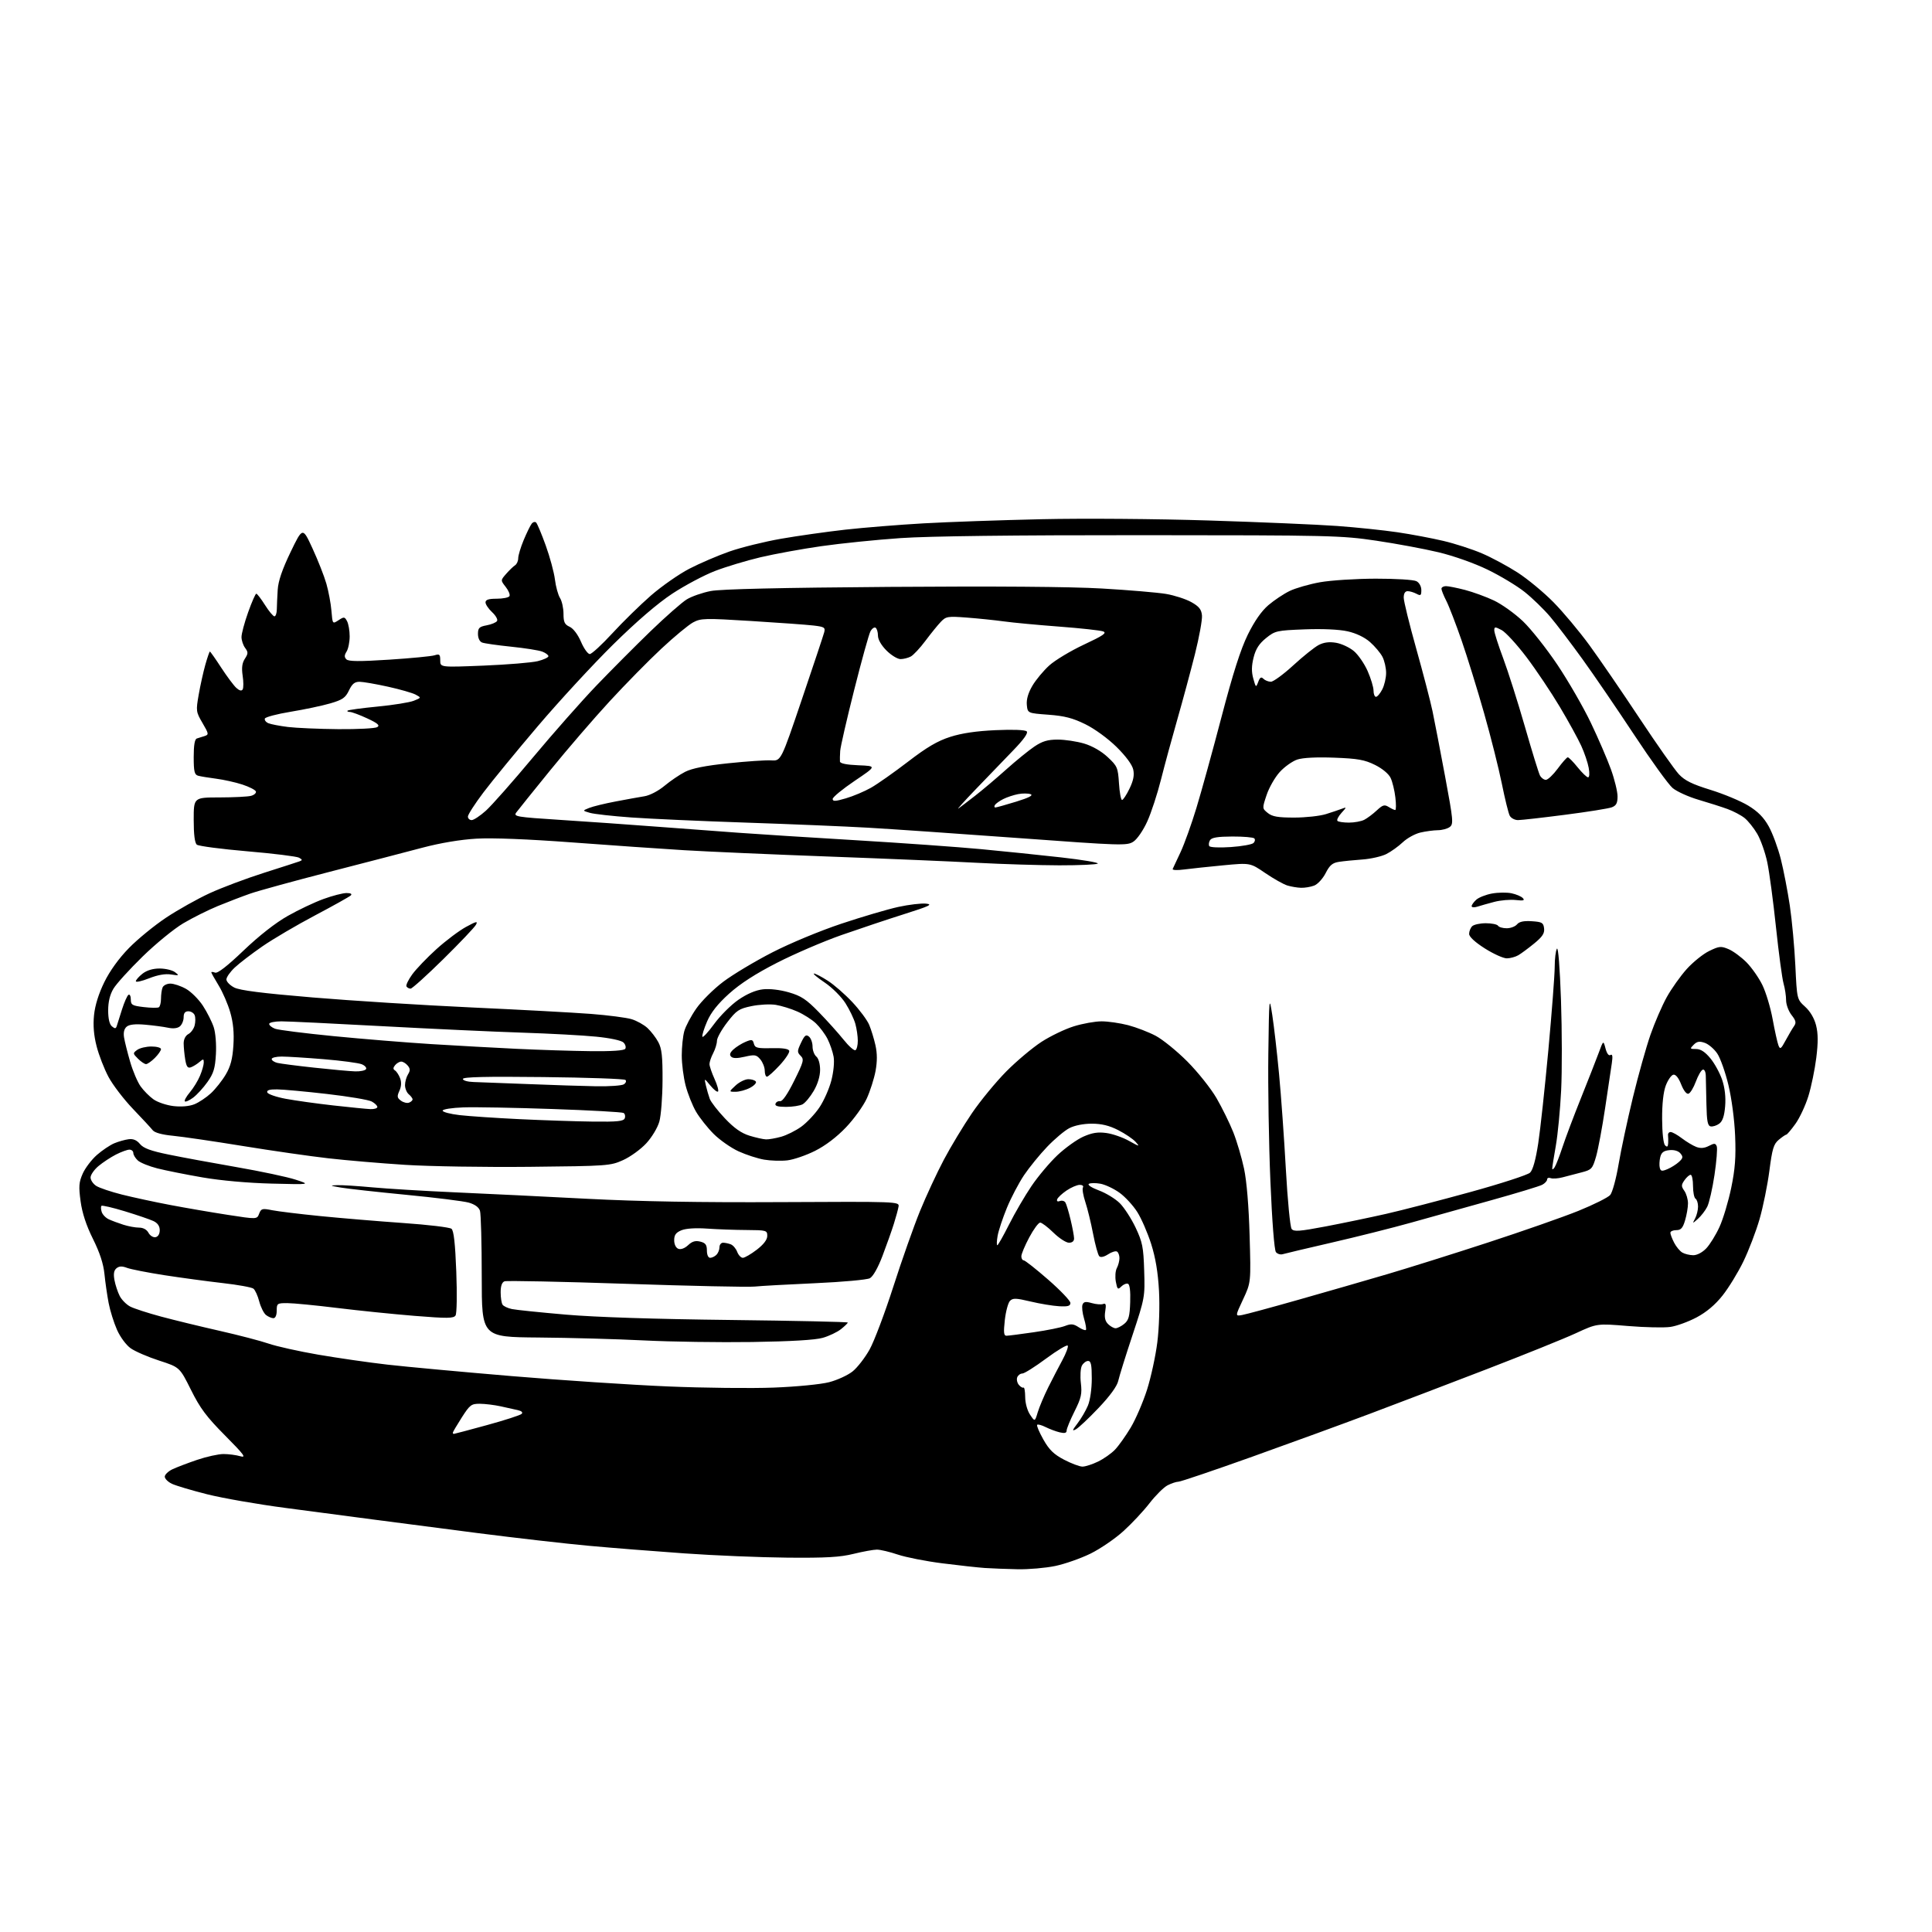 <?xml version="1.0" encoding="UTF-8" standalone="no"?>
<svg 
  version="1.1" 
  xmlns="http://www.w3.org/2000/svg" 
  xmlns:xlink="http://www.w3.org/1999/xlink" 
  xmlns:svg="http://www.w3.org/2000/svg"
  xmlns:rdf="http://www.w3.org/1999/02/22-rdf-syntax-ns#"
  xmlns:cc="http://creativecommons.org/ns#"
  xmlns:dc="http://purl.org/dc/elements/1.1/"
  viewBox="0 0 768 768"
  width="768"
  height="768"
>
<style>svg {background-color: white; }</style>"
<path stroke="none" fill="black" fill-rule="evenodd" d="M404.50,623.80C400.10,623.71 394.25,623.48 391.50,623.30C388.75,623.11 381.17,622.28 374.65,621.45C368.13,620.63 360.16,619.06 356.93,617.98C353.70,616.89 349.95,616.00 348.59,616.00C347.24,616.00 343.06,616.76 339.31,617.68C333.94,619.01 328.37,619.33 313.00,619.19C302.27,619.09 283.82,618.33 272.00,617.49C260.18,616.66 243.07,615.30 234.00,614.47C224.93,613.64 205.12,611.38 190.00,609.44C174.88,607.49 155.97,605.04 148.00,603.98C140.03,602.93 124.50,600.88 113.50,599.43C102.50,597.99 88.47,595.54 82.31,593.99C76.16,592.44 69.86,590.56 68.31,589.82C66.77,589.08 65.50,587.81 65.50,587.00C65.50,586.19 66.85,584.88 68.50,584.08C70.15,583.29 74.58,581.60 78.35,580.32C82.11,579.04 86.84,578.00 88.85,578.00C90.87,578.00 93.86,578.39 95.51,578.87C98.03,579.60 97.07,578.30 89.45,570.62C82.09,563.21 79.56,559.82 75.92,552.50C71.43,543.50 71.43,543.50 63.28,540.86C58.79,539.41 53.69,537.20 51.93,535.95C50.13,534.67 47.77,531.47 46.50,528.59C45.26,525.79 43.77,521.02 43.19,518.00C42.61,514.97 41.86,509.80 41.53,506.50C41.12,502.39 39.68,497.97 36.96,492.50C34.28,487.11 32.68,482.23 32.04,477.54C31.24,471.64 31.36,469.97 32.88,466.54C33.86,464.32 36.40,460.98 38.51,459.12C40.62,457.27 43.74,455.18 45.43,454.47C47.12,453.77 49.69,453.04 51.14,452.86C52.95,452.62 54.38,453.23 55.64,454.76C57.03,456.44 59.90,457.50 67.00,458.95C72.22,460.03 84.38,462.27 94.00,463.94C103.62,465.61 114.20,467.85 117.50,468.93C123.50,470.89 123.50,470.89 108.00,470.50C98.58,470.26 87.79,469.30 80.50,468.04C73.90,466.90 65.82,465.28 62.54,464.45C59.27,463.62 55.78,462.21 54.79,461.31C53.81,460.42 53.00,459.08 53.00,458.35C53.00,457.61 52.31,457.00 51.46,457.00C50.61,457.00 48.20,457.88 46.09,458.95C43.99,460.03 40.86,462.09 39.13,463.54C37.41,464.99 36.00,467.03 36.00,468.07C36.00,469.10 37.01,470.61 38.25,471.41C39.49,472.21 44.10,473.76 48.50,474.87C52.90,475.97 61.51,477.83 67.63,478.99C73.74,480.15 84.02,481.92 90.45,482.91C102.16,484.72 102.16,484.72 103.01,482.47C103.80,480.41 104.24,480.29 108.18,481.08C110.56,481.55 119.25,482.61 127.50,483.43C135.75,484.25 150.53,485.48 160.34,486.17C170.15,486.85 178.76,487.88 179.47,488.46C180.38,489.19 180.95,494.25 181.38,505.50C181.72,514.48 181.60,522.12 181.09,522.91C180.32,524.10 177.90,524.13 164.84,523.08C156.41,522.40 142.53,520.98 134.00,519.93C125.47,518.88 116.59,518.02 114.25,518.01C110.19,518.00 110.00,518.14 110.00,521.00C110.00,522.81 109.48,524.00 108.69,524.00C107.97,524.00 106.65,523.44 105.76,522.75C104.87,522.06 103.66,519.64 103.06,517.37C102.47,515.09 101.43,512.80 100.74,512.26C100.06,511.72 94.55,510.72 88.50,510.04C82.45,509.35 72.03,507.94 65.35,506.91C58.67,505.87 51.98,504.56 50.48,503.99C48.50,503.24 47.36,503.29 46.30,504.16C45.27,505.02 45.04,506.39 45.51,508.90C45.87,510.84 46.82,513.68 47.60,515.20C48.39,516.72 50.27,518.61 51.78,519.39C53.30,520.17 58.80,521.96 64.02,523.36C69.23,524.76 79.72,527.31 87.32,529.03C94.92,530.75 103.69,533.04 106.82,534.12C109.94,535.20 118.80,537.17 126.50,538.50C134.20,539.82 146.57,541.61 154.00,542.46C161.43,543.31 183.70,545.37 203.50,547.03C223.30,548.69 251.20,550.53 265.50,551.13C279.80,551.73 298.74,551.94 307.60,551.59C316.67,551.24 326.27,550.30 329.60,549.44C332.84,548.60 337.04,546.67 338.93,545.15C340.82,543.64 343.85,539.72 345.68,536.45C347.50,533.18 351.74,521.95 355.10,511.50C358.45,501.05 363.22,487.55 365.68,481.50C368.15,475.45 372.43,466.23 375.20,461.00C377.97,455.77 383.00,447.45 386.37,442.50C389.74,437.55 395.88,430.10 400.00,425.93C404.12,421.77 410.43,416.48 414.00,414.16C417.57,411.85 423.36,409.06 426.86,407.98C430.35,406.89 435.32,406.00 437.90,406.00C440.47,406.00 445.23,406.69 448.47,407.53C451.70,408.38 456.63,410.28 459.43,411.76C462.22,413.25 467.88,417.84 472.00,421.98C476.12,426.12 481.33,432.65 483.57,436.50C485.80,440.35 488.80,446.45 490.24,450.06C491.67,453.67 493.60,460.20 494.53,464.56C495.58,469.54 496.41,479.45 496.74,491.16C497.28,509.81 497.28,509.81 494.14,516.52C491.00,523.23 491.00,523.23 493.75,522.74C495.26,522.48 505.50,519.71 516.50,516.58C527.50,513.46 543.25,508.92 551.50,506.49C559.75,504.06 577.72,498.42 591.43,493.94C605.14,489.47 621.34,483.80 627.43,481.34C633.52,478.87 639.21,476.03 640.08,475.03C640.95,474.02 642.45,468.54 643.41,462.85C644.37,457.16 646.93,445.21 649.09,436.30C651.25,427.39 654.41,416.14 656.10,411.30C657.79,406.46 660.70,399.75 662.56,396.39C664.42,393.03 667.99,388.01 670.49,385.22C673.00,382.44 677.02,379.20 679.44,378.03C683.44,376.09 684.13,376.03 687.17,377.32C689.00,378.10 692.19,380.46 694.27,382.55C696.34,384.65 699.18,388.70 700.57,391.56C701.97,394.42 703.81,400.52 704.65,405.13C705.49,409.73 706.53,414.40 706.94,415.50C707.62,417.28 707.95,417.05 709.86,413.50C711.05,411.30 712.54,408.77 713.18,407.87C714.10,406.57 713.90,405.69 712.17,403.49C710.98,401.97 710.00,399.33 710.00,397.61C710.00,395.89 709.55,392.91 709.00,390.99C708.44,389.07 707.09,379.03 705.99,368.68C704.90,358.33 703.34,346.69 702.53,342.82C701.72,338.95 699.92,333.84 698.53,331.46C697.14,329.09 694.85,326.24 693.44,325.13C692.04,324.03 689.00,322.43 686.69,321.59C684.39,320.75 679.21,319.10 675.19,317.92C671.17,316.74 666.53,314.63 664.89,313.25C663.24,311.86 656.37,302.35 649.62,292.12C642.86,281.88 633.61,268.32 629.04,262.00C624.48,255.68 618.69,248.07 616.18,245.11C613.66,242.15 609.11,237.73 606.05,235.30C603.00,232.87 596.38,228.89 591.35,226.45C586.05,223.88 577.83,220.97 571.85,219.54C566.16,218.18 554.98,216.10 547.00,214.92C533.14,212.87 529.03,212.77 454.00,212.74C402.75,212.71 369.43,213.12 358.00,213.90C348.38,214.56 334.20,216.01 326.50,217.11C318.80,218.21 307.91,220.20 302.31,221.52C296.70,222.85 288.56,225.30 284.21,226.98C279.87,228.65 272.24,232.71 267.25,235.99C261.35,239.89 253.16,246.93 243.71,256.23C235.75,264.08 222.29,278.67 213.80,288.65C205.32,298.63 195.59,310.48 192.19,314.99C188.78,319.50 186.00,323.82 186.00,324.59C186.00,325.37 186.67,326.00 187.50,326.00C188.32,326.00 190.87,324.31 193.16,322.25C195.45,320.19 203.89,310.64 211.91,301.03C219.93,291.43 231.26,278.60 237.08,272.53C242.90,266.47 252.58,256.75 258.58,250.94C264.59,245.14 271.09,239.42 273.04,238.24C274.99,237.06 279.27,235.57 282.54,234.94C286.49,234.17 310.45,233.62 353.50,233.30C395.55,232.99 425.38,233.21 438.00,233.94C448.73,234.56 460.22,235.54 463.55,236.10C466.88,236.67 471.38,238.13 473.55,239.34C476.63,241.06 477.57,242.23 477.80,244.63C477.97,246.32 476.70,253.28 474.99,260.10C473.27,266.92 470.13,278.57 468.00,286.00C465.87,293.43 462.95,304.17 461.51,309.89C460.07,315.60 457.62,323.10 456.05,326.55C454.45,330.08 452.05,333.58 450.55,334.56C448.01,336.22 446.01,336.16 404.70,333.13C380.94,331.39 354.07,329.54 345.00,329.02C335.93,328.50 314.10,327.59 296.50,327.00C278.90,326.41 258.43,325.49 251.00,324.96C243.57,324.43 236.15,323.60 234.50,323.12C231.50,322.25 231.50,322.25 234.22,321.16C235.71,320.56 240.44,319.41 244.72,318.60C249.00,317.78 254.16,316.85 256.20,316.52C258.31,316.18 261.71,314.41 264.13,312.39C266.46,310.45 270.15,307.94 272.34,306.82C275.09,305.42 280.43,304.36 289.52,303.41C296.77,302.65 304.45,302.13 306.58,302.26C310.46,302.50 310.46,302.50 318.76,278.00C323.33,264.52 327.32,252.54 327.63,251.36C328.13,249.43 327.70,249.16 323.35,248.65C320.68,248.34 309.58,247.53 298.67,246.86C280.10,245.71 278.63,245.75 275.49,247.43C273.65,248.43 268.00,253.10 262.94,257.83C257.87,262.55 248.61,271.97 242.36,278.76C236.10,285.55 225.47,297.89 218.74,306.18C212.01,314.46 205.93,322.02 205.23,322.97C204.04,324.59 205.22,324.79 222.73,325.92C233.05,326.58 250.28,327.79 261.00,328.61C271.73,329.42 286.35,330.51 293.50,331.03C300.65,331.56 321.57,332.89 340.00,333.99C358.43,335.09 380.93,336.70 390.00,337.55C399.07,338.41 413.39,339.88 421.81,340.83C430.23,341.78 436.79,342.88 436.39,343.28C435.99,343.67 429.10,343.99 421.08,343.98C413.06,343.96 398.40,343.51 388.50,342.98C378.60,342.44 352.05,341.32 329.50,340.49C306.95,339.66 281.07,338.52 272.00,337.97C262.93,337.42 242.90,336.03 227.50,334.88C209.85,333.56 195.76,333.01 189.39,333.38C183.02,333.75 175.08,335.08 167.89,336.98C161.63,338.64 145.03,342.96 131.00,346.57C116.97,350.18 102.85,354.06 99.60,355.18C96.36,356.31 90.51,358.55 86.60,360.16C82.70,361.77 76.50,364.86 72.83,367.04C69.16,369.22 61.89,375.16 56.68,380.25C51.47,385.34 46.26,391.07 45.11,393.00C43.70,395.34 43.01,398.20 43.00,401.63C43.00,404.95 43.52,407.19 44.49,407.99C45.68,408.98 46.06,408.95 46.41,407.86C46.65,407.11 47.59,404.14 48.50,401.26C49.41,398.38 50.57,395.77 51.08,395.45C51.58,395.14 52.00,395.97 52.00,397.30C52.00,399.47 52.54,399.79 57.14,400.33C59.97,400.67 62.67,400.70 63.14,400.41C63.61,400.12 64.00,398.60 64.00,397.02C64.00,395.45 64.27,393.45 64.61,392.58C64.94,391.71 66.34,391.00 67.72,391.00C69.10,391.00 71.90,391.94 73.93,393.08C75.97,394.23 79.01,397.27 80.68,399.83C82.35,402.40 84.27,406.23 84.96,408.34C85.68,410.53 86.05,415.14 85.83,419.05C85.51,424.68 84.91,426.67 82.47,430.11C80.84,432.42 78.27,435.22 76.77,436.34C75.26,437.45 73.78,438.12 73.48,437.81C73.17,437.50 74.07,435.88 75.47,434.21C76.88,432.55 78.70,429.58 79.51,427.62C80.33,425.67 81.00,423.31 81.00,422.38C81.00,420.86 80.82,420.85 79.25,422.19C78.29,423.02 76.77,423.95 75.87,424.27C74.61,424.72 74.10,424.01 73.63,421.17C73.30,419.15 73.02,416.28 73.01,414.79C73.00,413.14 73.74,411.67 74.88,411.06C75.92,410.51 77.05,408.95 77.38,407.61C77.72,406.26 77.73,404.45 77.39,403.58C77.06,402.71 75.93,402.00 74.89,402.00C73.57,402.00 73.00,402.71 73.00,404.38C73.00,405.69 72.33,407.31 71.51,407.99C70.56,408.78 68.84,408.98 66.76,408.53C64.97,408.15 60.90,407.61 57.71,407.33C53.80,406.98 51.42,407.24 50.38,408.10C49.35,408.96 48.99,410.41 49.32,412.44C49.60,414.12 50.69,418.48 51.75,422.12C52.81,425.76 54.66,430.12 55.88,431.83C57.09,433.53 59.40,435.86 61.00,437.00C62.61,438.15 66.18,439.35 68.93,439.68C72.04,440.05 75.18,439.78 77.22,438.98C79.02,438.27 82.00,436.29 83.84,434.59C85.67,432.89 88.33,429.54 89.74,427.14C91.66,423.90 92.43,420.95 92.78,415.56C93.10,410.53 92.72,406.55 91.53,402.42C90.60,399.16 88.52,394.36 86.91,391.73C85.31,389.11 84.00,386.77 84.00,386.52C84.00,386.27 84.68,386.32 85.51,386.64C86.51,387.02 90.37,384.02 96.81,377.86C102.96,371.99 109.49,366.86 114.36,364.11C118.62,361.69 125.03,358.65 128.60,357.36C132.17,356.06 136.29,355.00 137.75,355.00C139.41,355.00 140.04,355.35 139.45,355.94C138.93,356.45 132.54,360.02 125.26,363.87C117.97,367.72 108.55,373.26 104.32,376.18C100.09,379.11 95.13,382.90 93.31,384.62C91.49,386.33 90.00,388.46 90.00,389.34C90.00,390.23 91.40,391.67 93.10,392.55C95.32,393.70 104.27,394.83 124.35,396.51C139.83,397.81 168.25,399.59 187.50,400.48C206.75,401.36 228.07,402.52 234.88,403.04C241.69,403.57 248.96,404.51 251.03,405.13C253.10,405.75 255.96,407.34 257.39,408.66C258.81,409.98 260.76,412.51 261.70,414.28C263.07,416.83 263.41,419.99 263.37,429.50C263.34,436.10 262.77,443.45 262.10,445.84C261.41,448.28 259.14,452.06 256.91,454.48C254.74,456.84 250.60,459.84 247.73,461.14C242.64,463.44 241.64,463.51 210.50,463.83C192.90,464.01 170.62,463.66 161.00,463.04C151.38,462.43 137.65,461.26 130.50,460.44C123.35,459.63 108.05,457.43 96.50,455.55C84.95,453.67 72.45,451.84 68.71,451.48C64.42,451.07 61.48,450.26 60.71,449.29C60.05,448.44 56.51,444.62 52.85,440.80C49.19,436.98 44.81,431.25 43.12,428.07C41.42,424.88 39.29,419.41 38.40,415.90C37.28,411.56 36.96,407.61 37.38,403.52C37.77,399.65 39.23,394.97 41.47,390.41C43.66,385.94 47.26,380.95 51.23,376.89C54.68,373.35 61.34,367.90 66.03,364.78C70.71,361.67 78.50,357.30 83.34,355.07C88.17,352.85 97.84,349.22 104.81,347.00C111.79,344.78 118.17,342.72 119.00,342.42C120.29,341.94 120.27,341.74 118.86,340.94C117.96,340.44 108.73,339.29 98.36,338.41C87.99,337.52 78.94,336.33 78.25,335.77C77.42,335.10 77.00,331.77 77.00,325.88C77.00,317.00 77.00,317.00 87.25,316.99C92.89,316.98 98.53,316.70 99.79,316.36C101.05,316.02 101.92,315.24 101.72,314.62C101.51,314.01 99.08,312.76 96.32,311.86C93.55,310.96 88.85,309.92 85.89,309.54C82.93,309.16 79.71,308.63 78.75,308.36C77.30,307.95 77.00,306.68 77.00,300.90C77.00,296.20 77.41,293.82 78.25,293.56C78.94,293.36 80.33,292.92 81.34,292.59C83.06,292.03 83.01,291.69 80.50,287.41C77.91,282.98 77.86,282.61 78.98,276.17C79.62,272.50 80.81,267.14 81.62,264.25C82.44,261.36 83.25,259.00 83.43,259.00C83.62,259.00 85.64,261.87 87.92,265.38C90.21,268.89 92.92,272.52 93.94,273.45C95.17,274.56 96.03,274.77 96.46,274.06C96.82,273.47 96.83,271.02 96.46,268.61C95.99,265.46 96.24,263.56 97.34,261.86C98.68,259.80 98.69,259.25 97.44,257.56C96.65,256.49 96.00,254.54 96.00,253.22C96.00,251.90 97.18,247.48 98.63,243.41C100.08,239.33 101.54,236.00 101.88,236.00C102.22,236.00 103.78,238.03 105.34,240.50C106.90,242.98 108.59,245.00 109.09,245.00C109.59,245.00 110.02,243.76 110.04,242.25C110.06,240.74 110.22,237.24 110.39,234.47C110.61,230.97 112.16,226.42 115.50,219.47C120.31,209.50 120.31,209.50 124.22,218.00C126.38,222.68 128.86,228.97 129.73,232.00C130.60,235.03 131.51,239.89 131.75,242.80C132.19,248.10 132.19,248.10 134.56,246.55C136.75,245.12 137.01,245.14 137.96,246.93C138.53,248.00 139.00,250.70 139.00,252.95C139.00,255.19 138.45,257.91 137.78,258.99C136.85,260.47 136.83,261.23 137.70,262.10C138.56,262.96 142.89,262.99 154.68,262.23C163.38,261.67 171.51,260.88 172.75,260.49C174.71,259.86 175.00,260.12 175.00,262.53C175.00,265.29 175.00,265.29 192.25,264.59C201.74,264.20 211.41,263.40 213.75,262.82C216.09,262.24 218.00,261.35 218.00,260.86C218.00,260.36 216.89,259.53 215.54,259.02C214.19,258.50 208.64,257.63 203.19,257.07C197.75,256.51 192.56,255.77 191.65,255.42C190.66,255.04 190.00,253.67 190.00,252.00C190.00,249.62 190.50,249.13 193.46,248.57C195.37,248.22 197.23,247.44 197.59,246.85C197.95,246.27 197.07,244.69 195.62,243.35C194.18,242.01 193.00,240.26 193.00,239.46C193.00,238.40 194.21,238.00 197.44,238.00C199.88,238.00 202.16,237.55 202.51,236.99C202.85,236.44 202.19,234.79 201.04,233.33C198.96,230.68 198.96,230.68 201.23,228.09C202.48,226.67 204.06,225.14 204.75,224.70C205.44,224.26 206.00,222.99 206.00,221.89C206.00,220.78 206.98,217.54 208.17,214.69C209.36,211.83 210.79,208.92 211.33,208.21C211.87,207.50 212.68,207.28 213.13,207.73C213.58,208.18 215.30,212.29 216.95,216.87C218.60,221.44 220.24,227.51 220.59,230.34C220.94,233.18 221.85,236.50 222.61,237.71C223.38,238.93 224.00,241.76 224.00,243.99C224.00,247.31 224.44,248.24 226.43,249.15C227.89,249.81 229.71,252.22 230.96,255.13C232.11,257.81 233.68,260.00 234.44,260.00C235.20,260.00 239.24,256.29 243.41,251.75C247.58,247.21 254.48,240.46 258.74,236.74C263.01,233.03 269.88,228.23 274.00,226.09C278.12,223.95 285.32,220.86 290.00,219.22C294.68,217.59 303.90,215.31 310.50,214.16C317.10,213.01 328.57,211.39 336.00,210.55C343.43,209.72 357.43,208.59 367.13,208.04C376.82,207.49 397.97,206.75 414.13,206.39C430.78,206.02 459.52,206.24 480.50,206.90C500.85,207.54 523.80,208.52 531.50,209.08C539.20,209.64 550.00,210.77 555.50,211.58C561.00,212.39 569.22,213.94 573.77,215.02C578.33,216.09 585.20,218.31 589.04,219.95C592.89,221.59 599.29,225.03 603.27,227.59C607.25,230.16 613.66,235.46 617.52,239.38C621.38,243.30 627.83,251.00 631.84,256.50C635.85,262.00 644.80,275.05 651.72,285.50C658.65,295.95 665.69,305.97 667.38,307.78C669.73,310.29 672.65,311.73 679.97,313.99C685.21,315.61 691.93,318.41 694.91,320.22C698.80,322.58 701.09,324.90 703.10,328.50C704.63,331.25 706.79,337.10 707.90,341.50C709.01,345.90 710.62,354.23 711.48,360.00C712.34,365.77 713.33,376.52 713.68,383.87C714.32,397.24 714.32,397.24 717.56,400.19C719.60,402.04 721.21,404.79 721.92,407.60C722.74,410.84 722.76,414.41 722.00,420.51C721.42,425.15 720.01,432.00 718.86,435.73C717.71,439.45 715.39,444.41 713.71,446.75C712.03,449.09 710.40,451.01 710.08,451.03C709.76,451.05 708.42,451.97 707.10,453.07C705.05,454.77 704.49,456.62 703.36,465.38C702.62,471.05 700.87,479.70 699.46,484.60C698.05,489.49 695.14,497.10 693.00,501.50C690.86,505.90 687.13,511.99 684.71,515.02C681.80,518.69 678.34,521.60 674.41,523.69C671.16,525.41 666.48,527.12 664.00,527.47C661.52,527.83 653.95,527.67 647.17,527.11C634.83,526.09 634.83,526.09 626.36,530.01C621.70,532.16 605.65,538.63 590.70,544.39C575.74,550.15 554.95,558.08 544.50,562.01C534.05,565.94 513.01,573.62 497.74,579.08C482.48,584.53 469.29,589.00 468.44,589.00C467.60,589.00 465.65,589.65 464.12,590.44C462.59,591.23 459.38,594.42 456.98,597.52C454.58,600.63 449.90,605.64 446.57,608.65C443.24,611.67 437.36,615.68 433.51,617.58C429.65,619.47 423.35,621.69 419.50,622.50C415.65,623.30 408.90,623.89 404.50,623.80zM430.30,583.00C431.44,583.00 434.23,582.10 436.49,581.00C438.76,579.90 441.80,577.77 443.24,576.25C444.69,574.74 447.48,570.80 449.46,567.51C451.44,564.21 454.35,557.46 455.94,552.51C457.52,547.55 459.37,539.05 460.05,533.60C460.77,527.86 461.05,519.25 460.72,513.10C460.32,505.83 459.35,499.99 457.61,494.50C456.21,490.10 453.73,484.38 452.08,481.79C450.44,479.20 447.28,475.76 445.05,474.15C442.83,472.54 439.42,470.93 437.49,470.56C435.55,470.20 433.46,470.22 432.84,470.60C432.20,471.00 433.93,472.13 436.84,473.22C439.67,474.27 443.41,476.56 445.16,478.31C446.90,480.06 449.72,484.41 451.42,487.99C454.14,493.75 454.54,495.72 454.83,505.10C455.16,515.53 455.09,515.94 450.20,530.70C447.46,538.94 444.90,547.16 444.51,548.95C444.05,551.03 441.23,554.91 436.71,559.67C432.81,563.78 428.75,567.60 427.68,568.17C426.09,569.02 426.21,568.59 428.34,565.80C429.77,563.93 431.63,560.74 432.47,558.73C433.35,556.62 434.00,552.08 434.00,548.03C434.00,542.52 433.68,541.00 432.54,541.00C431.73,541.00 430.62,541.84 430.07,542.87C429.52,543.90 429.33,547.01 429.66,549.78C430.17,554.10 429.82,555.68 427.13,561.06C425.41,564.50 424.00,567.93 424.00,568.68C424.00,569.65 423.22,569.85 421.25,569.38C419.74,569.02 417.22,568.07 415.66,567.29C414.09,566.50 412.58,566.09 412.29,566.38C411.99,566.67 413.10,569.29 414.74,572.21C417.07,576.33 418.89,578.11 422.98,580.25C425.87,581.76 429.16,583.00 430.30,583.00zM180.40,570.00C180.62,570.00 186.56,568.42 193.61,566.49C200.66,564.56 206.84,562.56 207.36,562.04C207.93,561.47 207.38,560.90 205.89,560.56C204.58,560.26 201.47,559.57 199.00,559.03C196.53,558.49 192.83,558.04 190.78,558.02C187.35,558.00 186.78,558.44 183.53,563.52C181.59,566.56 180.00,569.26 180.00,569.52C180.00,569.78 180.18,570.00 180.40,570.00zM412.53,561.35C413.18,559.23 415.05,554.80 416.69,551.50C418.34,548.20 420.88,543.31 422.33,540.63C423.78,537.95 424.73,535.38 424.45,534.91C424.16,534.45 420.30,536.75 415.87,540.03C411.45,543.31 407.18,546.00 406.38,546.00C405.59,546.00 404.68,546.68 404.36,547.51C404.04,548.34 404.33,549.69 405.00,550.50C405.68,551.31 406.51,551.80 406.86,551.58C407.21,551.37 407.51,553.06 407.53,555.35C407.54,557.73 408.36,560.72 409.46,562.35C411.37,565.21 411.37,565.21 412.53,561.35zM299.00,533.47C286.07,533.66 266.73,533.38 256.00,532.84C245.28,532.30 226.38,531.78 214.00,531.68C191.50,531.50 191.50,531.50 191.50,507.50C191.50,494.30 191.18,482.51 190.80,481.31C190.34,479.89 188.77,478.75 186.30,478.05C184.21,477.47 173.05,476.07 161.50,474.96C149.95,473.84 138.25,472.55 135.50,472.08C131.15,471.34 130.95,471.22 134.00,471.12C135.93,471.05 142.22,471.45 148.00,471.99C153.78,472.53 168.62,473.43 181.00,473.98C193.38,474.52 217.00,475.68 233.50,476.54C254.12,477.61 278.19,478.03 310.50,477.86C356.55,477.62 357.49,477.65 357.20,479.56C357.03,480.63 356.19,483.75 355.32,486.50C354.46,489.25 352.42,494.99 350.80,499.25C349.01,503.97 347.04,507.44 345.78,508.12C344.65,508.72 334.89,509.61 324.11,510.09C313.32,510.57 302.48,511.17 300.00,511.43C297.52,511.69 274.48,511.20 248.80,510.33C223.11,509.46 201.40,509.02 200.55,509.34C199.52,509.74 199.01,511.22 199.02,513.72C199.02,515.80 199.36,518.01 199.77,518.62C200.17,519.24 201.85,520.03 203.50,520.37C205.15,520.72 214.82,521.71 225.00,522.59C236.75,523.60 260.56,524.37 290.25,524.71C315.96,525.01 337.00,525.47 337.00,525.73C337.00,526.00 335.79,527.18 334.30,528.36C332.82,529.54 329.56,531.09 327.05,531.81C324.08,532.66 314.36,533.24 299.00,533.47zM400.12,530.98C400.88,530.97 405.77,530.34 411.00,529.58C416.23,528.83 421.80,527.70 423.38,527.08C425.72,526.16 426.74,526.25 428.72,527.55C430.07,528.44 431.39,528.94 431.66,528.68C431.92,528.41 431.60,526.38 430.93,524.17C430.27,521.96 429.99,519.47 430.31,518.63C430.77,517.44 431.57,517.30 434.00,518.00C435.72,518.49 437.74,518.65 438.51,518.36C439.59,517.94 439.78,518.58 439.35,521.24C438.96,523.66 439.28,525.14 440.47,526.33C441.39,527.25 442.74,528.00 443.46,528.00C444.19,528.00 445.74,527.21 446.91,526.25C448.66,524.81 449.09,523.27 449.27,517.61C449.42,513.18 449.09,510.57 448.37,510.31C447.74,510.09 446.55,510.59 445.72,511.42C444.37,512.77 444.14,512.56 443.56,509.48C443.21,507.58 443.38,505.15 443.96,504.08C444.53,503.01 445.00,501.23 445.00,500.12C445.00,499.02 444.56,497.85 444.03,497.52C443.49,497.19 441.90,497.68 440.48,498.61C438.90,499.64 437.54,499.94 436.98,499.38C436.47,498.87 435.37,494.87 434.53,490.50C433.69,486.12 432.30,480.41 431.43,477.79C430.56,475.18 430.14,472.58 430.49,472.02C430.83,471.46 430.26,471.00 429.21,471.00C428.16,471.00 425.80,472.01 423.97,473.25C422.15,474.49 420.47,476.06 420.24,476.75C419.99,477.52 420.41,477.78 421.32,477.43C422.13,477.12 423.12,477.38 423.51,478.01C423.90,478.64 424.83,481.71 425.57,484.83C426.32,487.95 426.94,491.29 426.96,492.25C426.99,493.37 426.25,494.00 424.92,494.00C423.78,494.00 421.01,492.20 418.76,490.00C416.52,487.80 414.14,486.00 413.48,486.00C412.82,486.00 410.87,488.65 409.14,491.89C407.41,495.13 406.00,498.50 406.00,499.39C406.00,500.28 406.42,501.00 406.93,501.00C407.45,501.00 411.83,504.46 416.68,508.69C421.53,512.92 425.50,517.08 425.50,517.94C425.50,519.16 424.52,519.45 421.00,519.25C418.52,519.11 413.42,518.27 409.66,517.37C403.86,515.99 402.63,515.95 401.48,517.12C400.74,517.88 399.82,521.31 399.43,524.75C398.88,529.73 399.02,531.00 400.12,530.98zM282.30,500.00C283.02,500.00 284.14,499.46 284.80,498.80C285.46,498.14 286.00,496.79 286.00,495.80C286.00,494.81 286.64,494.00 287.42,494.00C288.20,494.00 289.58,494.29 290.49,494.64C291.41,494.99 292.56,496.34 293.05,497.64C293.55,498.94 294.55,500.00 295.29,500.00C296.03,500.00 298.52,498.55 300.82,496.79C303.57,494.67 305.00,492.79 305.00,491.29C305.00,489.09 304.66,489.00 296.75,488.95C292.21,488.93 285.17,488.68 281.11,488.39C276.51,488.07 272.64,488.32 270.86,489.06C268.69,489.96 268.00,490.91 268.00,493.01C268.00,494.67 268.67,496.04 269.66,496.42C270.65,496.80 272.19,496.23 273.53,494.98C275.14,493.46 276.45,493.07 278.37,493.56C280.45,494.08 281.00,494.82 281.00,497.11C281.00,498.81 281.53,500.00 282.30,500.00zM509.89,498.56C509.01,498.83 507.80,498.46 507.21,497.75C506.56,496.98 505.67,485.55 505.00,469.48C504.37,454.64 504.01,431.93 504.18,419.00C504.49,396.06 504.53,395.69 505.75,403.50C506.43,407.90 507.65,418.48 508.45,427.00C509.26,435.52 510.47,452.55 511.15,464.82C511.83,477.10 512.86,487.77 513.44,488.52C514.33,489.67 516.50,489.51 527.00,487.52C533.88,486.21 544.67,483.96 551.00,482.53C557.33,481.09 572.40,477.19 584.50,473.85C596.60,470.52 607.27,467.05 608.22,466.15C609.35,465.07 610.46,461.06 611.47,454.50C612.31,449.00 614.12,432.30 615.50,417.38C616.87,402.46 618.01,387.61 618.02,384.38C618.02,381.15 618.42,377.88 618.90,377.13C619.42,376.31 620.07,384.55 620.52,397.63C620.93,409.66 620.96,425.77 620.58,433.42C620.20,441.08 619.25,450.98 618.47,455.42C617.68,459.87 617.04,463.95 617.03,464.50C617.03,465.05 617.47,464.82 618.00,464.00C618.53,463.18 619.93,459.57 621.11,456.00C622.28,452.43 625.59,443.65 628.46,436.50C631.33,429.35 634.50,421.25 635.52,418.50C637.36,413.50 637.36,413.50 638.22,416.79C638.75,418.81 639.50,419.81 640.19,419.38C640.97,418.90 641.13,419.86 640.73,422.60C640.42,424.74 639.22,432.80 638.06,440.50C636.91,448.20 635.29,456.85 634.47,459.72C633.05,464.62 632.71,465.00 628.73,466.03C626.40,466.63 623.00,467.52 621.18,468.00C619.35,468.49 617.21,468.63 616.43,468.33C615.64,468.03 615.00,468.27 615.00,468.86C615.00,469.45 614.13,470.39 613.07,470.96C612.02,471.53 602.90,474.30 592.82,477.11C582.75,479.93 568.42,483.93 561.00,486.00C553.58,488.08 539.40,491.64 529.50,493.92C519.60,496.20 510.78,498.29 509.89,498.56zM673.06,498.97C674.58,498.99 676.70,497.88 678.26,496.25C679.70,494.74 682.08,490.90 683.53,487.72C684.98,484.55 687.07,477.57 688.18,472.22C689.73,464.71 690.09,460.00 689.74,451.50C689.48,445.12 688.35,436.63 687.07,431.29C685.85,426.22 683.86,420.60 682.64,418.80C681.43,417.00 679.21,415.09 677.70,414.56C675.56,413.81 674.60,413.97 673.27,415.30C671.67,416.90 671.73,417.00 674.21,417.00C676.05,417.00 677.79,418.14 679.92,420.72C681.61,422.76 683.71,426.64 684.61,429.32C685.66,432.48 686.07,436.17 685.77,439.75C685.45,443.66 684.75,445.71 683.42,446.68C682.39,447.44 680.85,447.92 680.02,447.76C678.82,447.53 678.47,445.68 678.33,438.98C678.24,434.32 678.13,429.23 678.08,427.67C678.04,426.03 677.52,424.99 676.87,425.21C676.24,425.42 675.01,427.56 674.12,429.96C673.23,432.37 671.92,434.53 671.21,434.76C670.43,435.02 669.27,433.55 668.29,431.06C667.26,428.44 666.12,427.03 665.18,427.21C664.37,427.37 663.02,429.30 662.18,431.50C661.21,434.08 660.69,438.82 660.72,444.83C660.74,450.31 661.23,454.63 661.88,455.28C662.71,456.11 663.03,455.89 663.12,454.45C663.18,453.38 663.16,451.94 663.07,451.25C662.99,450.56 663.45,450.00 664.11,450.00C664.77,450.00 666.79,451.12 668.59,452.50C670.39,453.87 672.96,455.41 674.30,455.92C675.98,456.56 677.53,456.44 679.30,455.52C681.49,454.38 681.94,454.41 682.44,455.70C682.75,456.52 682.35,461.65 681.53,467.10C680.72,472.54 679.41,478.24 678.63,479.75C677.85,481.27 676.19,483.40 674.96,484.50C672.71,486.50 672.71,486.50 673.85,484.32C674.48,483.11 675.00,481.00 675.00,479.62C675.00,478.25 674.55,476.84 674.00,476.50C673.45,476.16 673.00,473.88 673.00,471.44C673.00,469.00 672.58,467.00 672.06,467.00C671.54,467.00 670.44,467.97 669.61,469.15C668.29,471.04 668.28,471.56 669.55,473.37C670.35,474.51 671.00,476.76 671.00,478.36C671.00,479.96 670.48,483.01 669.84,485.13C668.93,488.19 668.19,489.00 666.34,489.00C665.05,489.00 664.00,489.47 664.00,490.05C664.00,490.63 664.67,492.40 665.50,494.00C666.32,495.60 667.79,497.36 668.75,497.92C669.71,498.48 671.65,498.95 673.06,498.97zM396.44,495.00C396.74,495.00 398.84,491.29 401.12,486.76C403.40,482.22 407.40,475.36 410.01,471.51C412.61,467.65 417.28,462.11 420.37,459.19C423.47,456.28 428.09,452.96 430.65,451.83C434.15,450.28 436.43,449.92 439.81,450.39C442.29,450.73 446.35,452.14 448.84,453.54C453.00,455.86 453.21,455.89 451.43,453.92C450.37,452.75 447.25,450.64 444.50,449.24C440.94,447.42 437.91,446.69 434.00,446.68C430.67,446.68 427.15,447.38 425.07,448.46C423.19,449.43 419.22,452.77 416.26,455.87C413.29,458.97 409.15,464.06 407.05,467.18C404.96,470.31 401.89,476.16 400.24,480.18C398.59,484.21 396.94,489.19 396.57,491.25C396.21,493.31 396.15,495.00 396.44,495.00zM61.82,491.80C62.85,491.60 63.50,490.52 63.50,489.02C63.50,487.40 62.66,486.18 61.00,485.39C59.62,484.74 54.53,483.00 49.67,481.52C44.82,480.04 40.61,479.06 40.33,479.34C40.05,479.62 40.09,480.71 40.43,481.76C40.76,482.82 42.04,484.14 43.27,484.70C44.49,485.26 47.11,486.24 49.07,486.86C51.04,487.49 53.83,488.00 55.29,488.00C56.93,488.00 58.35,488.78 59.03,490.06C59.64,491.19 60.89,491.97 61.82,491.80zM662.85,464.75C664.31,464.14 666.36,462.84 667.42,461.87C669.04,460.38 669.13,459.86 668.00,458.50C667.18,457.51 665.50,457.01 663.62,457.20C661.33,457.43 660.43,458.11 659.97,460.00C659.64,461.38 659.55,463.26 659.78,464.18C660.13,465.60 660.62,465.69 662.85,464.75zM313.00,461.26C310.52,461.55 306.38,461.42 303.78,460.98C301.18,460.54 296.60,459.05 293.58,457.67C290.57,456.29 286.12,453.17 283.69,450.75C281.26,448.32 278.11,444.34 276.69,441.92C275.27,439.49 273.41,434.82 272.55,431.54C271.70,428.26 271.00,422.86 271.01,419.54C271.01,416.22 271.46,411.89 272.01,409.92C272.55,407.95 274.70,403.90 276.78,400.92C278.85,397.94 283.68,393.14 287.51,390.26C291.33,387.38 300.10,382.13 306.98,378.60C314.10,374.94 325.98,370.01 334.50,367.17C342.75,364.42 352.93,361.42 357.13,360.51C361.32,359.60 366.27,359.01 368.13,359.21C370.94,359.50 369.50,360.19 359.50,363.35C352.90,365.44 341.65,369.20 334.50,371.70C327.35,374.21 315.83,379.16 308.91,382.70C300.34,387.08 294.24,391.02 289.80,395.02C285.31,399.07 282.61,402.49 281.09,406.02C279.87,408.84 279.02,411.57 279.20,412.10C279.37,412.62 281.47,410.36 283.87,407.07C286.26,403.78 290.61,399.44 293.53,397.43C296.99,395.05 300.40,393.60 303.28,393.27C305.94,392.97 310.06,393.45 313.60,394.48C318.48,395.89 320.53,397.25 325.50,402.35C328.80,405.73 333.22,410.65 335.32,413.27C337.41,415.89 339.55,417.78 340.07,417.46C340.58,417.14 341.00,415.45 340.99,413.69C340.99,411.94 340.55,408.91 340.01,406.97C339.47,405.02 337.70,401.34 336.08,398.79C334.44,396.21 330.78,392.56 327.83,390.57C324.91,388.61 323.00,387.00 323.57,387.00C324.14,387.00 326.61,388.28 329.05,389.85C331.50,391.41 335.88,395.23 338.80,398.34C341.71,401.44 344.74,405.52 345.52,407.40C346.31,409.28 347.43,412.93 348.01,415.52C348.73,418.77 348.74,421.94 348.04,425.76C347.47,428.80 345.90,433.71 344.55,436.68C343.19,439.64 339.48,444.80 336.29,448.14C332.61,452.00 328.13,455.41 324.00,457.48C320.43,459.27 315.48,460.97 313.00,461.26zM304.50,452.92C305.60,452.96 308.30,452.49 310.50,451.88C312.70,451.27 316.30,449.47 318.50,447.89C320.70,446.30 323.95,442.87 325.71,440.25C327.48,437.64 329.62,432.81 330.47,429.53C331.37,426.04 331.74,422.08 331.37,420.03C331.02,418.09 329.93,414.93 328.96,413.00C327.98,411.07 325.90,408.29 324.34,406.80C322.78,405.32 319.46,403.20 316.96,402.10C314.46,400.99 310.59,399.80 308.36,399.44C306.13,399.09 301.80,399.31 298.73,399.95C293.72,400.99 292.75,401.64 289.08,406.40C286.84,409.31 285.00,412.60 285.00,413.73C285.00,414.85 284.33,417.06 283.51,418.64C282.68,420.21 282.02,422.18 282.03,423.00C282.04,423.82 282.94,426.48 284.04,428.90C285.14,431.32 285.76,433.57 285.43,433.90C285.09,434.23 283.72,433.15 282.37,431.50C279.91,428.50 279.91,428.50 280.60,431.50C280.98,433.15 281.68,435.54 282.14,436.81C282.61,438.07 285.32,441.57 288.16,444.57C291.82,448.44 294.66,450.44 297.91,451.45C300.43,452.22 303.40,452.89 304.50,452.92zM235.64,445.85C245.49,445.97 247.89,445.72 248.35,444.53C248.66,443.72 248.45,442.78 247.88,442.42C247.31,442.07 234.62,441.36 219.67,440.85C204.73,440.33 188.78,440.04 184.24,440.20C179.62,440.37 175.98,440.94 175.96,441.50C175.95,442.05 178.99,442.85 182.72,443.28C186.45,443.71 197.15,444.43 206.50,444.88C215.85,445.33 228.96,445.77 235.64,445.85zM147.25,440.89C148.76,440.95 150.00,440.57 150.00,440.04C150.00,439.50 148.99,438.53 147.75,437.86C146.51,437.19 138.53,435.85 130.00,434.87C121.47,433.89 112.55,433.07 110.17,433.05C107.13,433.01 105.96,433.37 106.25,434.25C106.48,434.94 109.78,436.08 113.58,436.79C117.39,437.50 125.90,438.69 132.50,439.43C139.10,440.17 145.74,440.83 147.25,440.89zM312.48,440.00C309.20,440.00 307.96,439.63 308.27,438.75C308.51,438.06 309.35,437.61 310.13,437.74C311.03,437.90 313.10,434.88 315.70,429.63C319.47,422.04 319.70,421.13 318.28,419.71C316.85,418.28 316.86,417.81 318.43,414.51C319.83,411.55 320.41,411.10 321.58,412.06C322.36,412.71 323.00,414.48 323.00,416.00C323.00,417.52 323.68,419.32 324.50,420.00C325.38,420.73 326.00,422.91 326.00,425.28C326.00,427.80 325.05,430.95 323.47,433.64C322.08,436.02 320.08,438.42 319.03,438.98C317.99,439.54 315.04,440.00 312.48,440.00zM162.60,438.32C163.37,438.03 164.00,437.44 164.00,437.02C164.00,436.59 163.32,435.68 162.50,435.00C161.68,434.32 161.00,432.68 161.00,431.36C161.00,430.05 161.54,428.12 162.19,427.07C163.12,425.57 163.10,424.82 162.07,423.58C161.35,422.71 160.19,422.00 159.50,422.00C158.81,422.00 157.72,422.63 157.07,423.41C156.22,424.44 156.21,425.01 157.01,425.51C157.62,425.89 158.54,427.28 159.04,428.60C159.64,430.19 159.55,431.89 158.77,433.61C157.76,435.83 157.85,436.42 159.39,437.54C160.38,438.27 161.83,438.62 162.60,438.32zM292.40,434.00C289.71,434.00 289.71,434.00 292.41,431.50C293.89,430.12 296.18,429.00 297.49,429.00C298.81,429.00 300.15,429.43 300.47,429.96C300.80,430.48 299.72,431.61 298.08,432.46C296.44,433.31 293.89,434.00 292.40,434.00zM237.00,431.81C242.22,431.90 247.16,431.55 247.97,431.04C248.78,430.53 249.08,429.75 248.64,429.30C248.20,428.86 233.47,428.34 215.92,428.15C193.10,427.89 184.00,428.11 184.00,428.90C184.00,429.51 185.89,430.05 188.25,430.12C190.59,430.19 200.38,430.56 210.00,430.94C219.62,431.33 231.78,431.72 237.00,431.81zM304.87,428.00C304.39,428.00 304.00,426.92 304.00,425.61C304.00,424.30 303.21,422.28 302.25,421.13C300.68,419.26 300.04,419.15 296.09,420.06C293.04,420.77 291.36,420.76 290.63,420.03C289.89,419.29 290.17,418.43 291.54,417.17C292.62,416.18 294.78,414.82 296.34,414.16C298.86,413.10 299.23,413.18 299.68,414.89C300.12,416.56 301.04,416.79 306.75,416.66C311.09,416.55 313.46,416.91 313.73,417.70C313.95,418.36 312.25,420.95 309.94,423.45C307.63,425.95 305.35,428.00 304.87,428.00zM141.19,425.89C143.22,425.95 145.16,425.55 145.50,425.00C145.84,424.46 145.07,423.58 143.81,423.06C142.54,422.54 135.75,421.63 128.73,421.05C121.71,420.47 114.17,420.00 111.98,420.00C109.79,420.00 108.00,420.44 108.00,420.98C108.00,421.52 109.01,422.21 110.25,422.52C111.49,422.82 118.12,423.68 125.00,424.42C131.88,425.17 139.16,425.83 141.19,425.89zM58.05,423.00C57.47,423.00 56.03,422.03 54.85,420.85C52.77,418.77 52.76,418.65 54.54,417.35C55.55,416.61 58.10,416.00 60.19,416.00C62.29,416.00 64.00,416.47 64.00,417.05C64.00,417.62 62.90,419.20 61.55,420.55C60.20,421.90 58.62,423.00 58.05,423.00zM234.69,417.85C243.33,417.95 248.12,417.62 248.56,416.90C248.93,416.30 248.61,415.18 247.85,414.42C247.03,413.60 242.57,412.64 236.98,412.09C231.77,411.56 218.50,410.85 207.50,410.49C196.50,410.14 171.58,408.98 152.12,407.93C132.66,406.87 114.55,406.00 111.87,406.00C109.19,406.00 107.00,406.46 107.00,407.02C107.00,407.59 108.06,408.45 109.34,408.94C110.63,409.43 121.10,410.75 132.59,411.88C144.09,413.01 161.60,414.43 171.50,415.05C181.40,415.66 196.70,416.51 205.50,416.93C214.30,417.35 227.44,417.77 234.69,417.85zM163.22,393.00C162.61,393.00 161.87,392.61 161.58,392.12C161.28,391.64 162.31,389.49 163.87,387.34C165.43,385.19 169.76,380.67 173.50,377.29C177.24,373.91 182.53,369.94 185.25,368.46C189.43,366.19 190.04,366.06 189.18,367.63C188.62,368.66 182.80,374.79 176.24,381.25C169.68,387.71 163.82,393.00 163.22,393.00zM59.25,388.90C56.36,390.04 54.00,390.56 54.00,390.06C54.00,389.56 55.19,388.21 56.63,387.07C58.34,385.73 60.74,385.00 63.44,385.00C65.74,385.00 68.49,385.65 69.56,386.45C71.36,387.80 71.24,387.87 68.00,387.37C65.71,387.01 62.69,387.54 59.25,388.90zM599.00,380.96C597.62,380.97 593.69,379.20 590.25,377.02C586.31,374.52 584.00,372.37 584.00,371.23C584.00,370.22 584.54,368.86 585.20,368.20C585.86,367.54 588.31,367.00 590.64,367.00C592.97,367.00 595.16,367.45 595.50,368.00C595.84,368.55 597.39,369.00 598.94,369.00C600.49,369.00 602.33,368.30 603.04,367.45C603.94,366.37 605.71,365.99 608.91,366.20C612.99,366.47 613.53,366.78 613.80,369.05C614.03,371.01 613.13,372.38 609.86,375.05C607.53,376.95 604.70,379.05 603.57,379.71C602.43,380.38 600.38,380.94 599.00,380.96zM587.25,360.42C586.01,360.81 585.00,360.72 585.00,360.22C585.00,359.72 585.82,358.57 586.83,357.66C587.83,356.75 590.64,355.64 593.08,355.19C595.51,354.75 599.00,354.70 600.84,355.09C602.68,355.47 604.71,356.33 605.34,357.00C606.24,357.95 605.62,358.12 602.50,357.77C600.30,357.53 596.48,357.86 594.00,358.51C591.52,359.16 588.49,360.02 587.25,360.42zM517.18,352.91C515.71,352.87 513.26,352.46 511.75,352.00C510.23,351.54 506.29,349.32 502.98,347.07C496.97,342.96 496.97,342.96 486.24,343.98C480.35,344.54 473.32,345.29 470.63,345.64C467.85,346.01 465.92,345.91 466.17,345.40C466.41,344.90 467.82,341.88 469.32,338.68C470.81,335.49 473.64,327.61 475.59,321.18C477.55,314.76 482.04,298.48 485.57,285.00C490.12,267.66 493.17,258.11 496.01,252.31C498.67,246.91 501.45,242.92 504.19,240.57C506.48,238.61 510.29,236.07 512.66,234.92C515.02,233.78 520.46,232.22 524.73,231.45C529.00,230.69 538.94,230.05 546.82,230.03C554.84,230.02 561.98,230.45 563.07,231.04C564.19,231.63 565.00,233.12 565.00,234.57C565.00,236.73 564.74,236.93 563.07,236.04C562.00,235.47 560.43,235.00 559.57,235.00C558.55,235.00 558.00,235.90 558.00,237.58C558.00,238.99 560.24,248.11 562.97,257.83C565.70,267.55 568.62,278.77 569.46,282.76C570.29,286.76 572.55,298.46 574.47,308.76C577.70,326.11 577.84,327.59 576.29,328.75C575.37,329.44 573.24,330.01 571.56,330.02C569.88,330.04 566.76,330.45 564.63,330.95C562.50,331.44 559.35,333.18 557.63,334.81C555.91,336.44 552.96,338.55 551.09,339.50C549.21,340.44 544.94,341.42 541.59,341.66C538.24,341.90 534.04,342.32 532.25,342.60C529.68,342.99 528.56,343.93 526.96,347.09C525.83,349.29 523.79,351.51 522.39,352.04C521.01,352.57 518.66,352.96 517.18,352.91zM489.25,336.72C493.64,336.42 497.71,335.69 498.30,335.10C498.89,334.51 499.02,333.69 498.60,333.27C498.18,332.85 494.25,332.51 489.86,332.53C484.07,332.55 481.65,332.94 481.01,333.98C480.53,334.76 480.39,335.82 480.71,336.34C481.03,336.86 484.76,337.03 489.25,336.72zM536.23,327.00C538.38,327.00 541.11,326.50 542.32,325.88C543.52,325.26 545.75,323.59 547.28,322.16C549.66,319.95 550.36,319.74 552.02,320.78C553.09,321.45 554.27,322.00 554.63,322.00C554.98,322.00 555.01,319.74 554.68,316.98C554.36,314.22 553.51,310.73 552.79,309.23C552.02,307.61 549.50,305.51 546.57,304.06C542.47,302.03 539.75,301.54 530.45,301.19C523.40,300.92 517.94,301.19 515.70,301.93C513.74,302.58 510.58,304.83 508.69,306.92C506.80,309.01 504.46,313.12 503.49,316.04C501.72,321.35 501.72,321.36 503.97,323.18C505.74,324.61 507.98,325.00 514.45,325.00C518.98,325.00 524.67,324.38 527.09,323.62C529.52,322.86 532.40,321.89 533.50,321.46C535.35,320.74 535.33,320.87 533.24,323.16C532.00,324.53 531.29,325.95 531.66,326.32C532.03,326.70 534.09,327.00 536.23,327.00zM603.43,326.00C602.13,326.00 600.65,325.21 600.14,324.25C599.63,323.29 598.22,317.55 597.00,311.50C595.78,305.45 592.61,292.85 589.95,283.50C587.30,274.15 583.27,261.15 581.01,254.60C578.74,248.06 576.02,240.99 574.95,238.89C573.88,236.80 573.00,234.61 573.00,234.04C573.00,233.47 573.81,233.00 574.79,233.00C575.77,233.00 579.18,233.68 582.37,234.51C585.55,235.34 590.71,237.22 593.83,238.69C596.95,240.16 602.14,243.87 605.36,246.93C608.58,249.99 614.78,257.83 619.14,264.33C623.49,270.84 629.46,281.19 632.39,287.33C635.33,293.48 638.92,301.79 640.37,305.81C641.82,309.83 643.00,314.68 643.00,316.58C643.00,319.27 642.49,320.24 640.71,320.92C639.45,321.40 631.08,322.74 622.11,323.89C613.13,325.05 604.73,326.00 603.43,326.00zM381.00,321.38C381.82,320.79 384.83,318.50 387.68,316.28C390.53,314.07 396.06,309.39 399.97,305.89C403.88,302.39 408.93,298.28 411.19,296.76C414.36,294.63 416.49,294.00 420.47,294.00C423.31,294.00 428.02,294.71 430.94,295.57C434.21,296.55 437.80,298.60 440.31,300.95C444.15,304.53 444.41,305.14 444.81,311.38C445.04,315.02 445.59,318.00 446.03,318.00C446.46,318.00 447.80,315.98 448.99,313.51C450.55,310.29 450.97,308.15 450.48,305.91C450.06,303.98 447.52,300.55 443.85,296.93C440.42,293.56 435.18,289.73 431.45,287.90C426.43,285.43 423.18,284.59 416.75,284.11C408.50,283.50 408.50,283.50 408.18,280.20C407.97,278.03 408.73,275.43 410.38,272.62C411.76,270.26 414.79,266.62 417.11,264.52C419.43,262.43 425.64,258.69 430.91,256.23C438.61,252.62 440.11,251.59 438.50,250.99C437.40,250.59 429.52,249.72 421.00,249.08C412.48,248.44 402.57,247.51 399.00,247.01C395.43,246.52 388.83,245.84 384.35,245.50C376.72,244.92 376.05,245.03 373.99,247.19C372.77,248.46 370.03,251.85 367.88,254.72C365.74,257.59 363.12,260.40 362.06,260.97C361.00,261.54 359.16,262.00 357.97,262.00C356.77,262.00 354.27,260.47 352.40,258.60C350.32,256.52 349.00,254.22 349.00,252.66C349.00,251.26 348.57,249.85 348.05,249.53C347.53,249.21 346.61,249.87 346.00,251.00C345.40,252.12 342.49,262.60 339.55,274.27C336.60,285.95 334.10,296.85 333.99,298.50C333.88,300.15 333.84,302.04 333.89,302.71C333.96,303.50 336.50,304.01 341.25,304.21C348.50,304.50 348.50,304.50 339.75,310.40C334.94,313.65 331.00,316.88 331.00,317.60C331.00,318.63 332.08,318.58 336.25,317.35C339.14,316.51 343.61,314.62 346.20,313.16C348.78,311.70 355.41,307.03 360.93,302.80C368.43,297.03 372.67,294.54 377.73,292.92C382.32,291.45 388.14,290.59 395.82,290.25C402.66,289.94 407.53,290.13 408.13,290.73C408.78,291.38 406.97,293.94 402.81,298.24C399.34,301.83 392.68,308.74 388.00,313.61C383.32,318.47 380.18,321.97 381.00,321.38zM395.69,320.98C396.14,320.97 399.85,319.93 403.95,318.67C409.00,317.11 410.85,316.16 409.69,315.71C408.75,315.35 406.52,315.33 404.74,315.67C402.96,316.01 400.29,316.89 398.81,317.64C397.34,318.38 395.85,319.44 395.50,319.99C395.16,320.55 395.25,320.99 395.69,320.98zM614.50,310.00C615.29,310.00 617.41,307.99 619.22,305.54C621.02,303.09 622.82,301.06 623.20,301.04C623.59,301.02 625.35,302.80 627.12,305.00C628.89,307.20 630.76,309.00 631.28,309.00C631.82,309.00 631.94,307.42 631.54,305.25C631.17,303.19 629.84,299.25 628.58,296.50C627.33,293.75 623.50,286.77 620.06,281.00C616.62,275.23 610.65,266.32 606.79,261.21C602.92,256.11 598.47,251.26 596.88,250.44C594.27,249.09 594.00,249.10 594.00,250.59C594.00,251.49 595.59,256.47 597.54,261.67C599.48,266.86 603.36,279.08 606.16,288.81C608.95,298.54 611.65,307.29 612.15,308.25C612.66,309.21 613.72,310.00 614.50,310.00zM134.50,289.85C142.20,289.91 149.16,289.55 149.97,289.04C151.10,288.33 150.17,287.52 145.97,285.57C142.96,284.17 139.86,283.02 139.08,283.01C138.30,283.00 137.90,282.77 138.18,282.49C138.46,282.21 143.82,281.48 150.09,280.87C156.37,280.27 162.85,279.22 164.50,278.56C167.50,277.35 167.50,277.35 165.22,276.12C163.97,275.45 159.02,274.03 154.22,272.97C149.43,271.91 144.35,271.03 142.94,271.02C140.98,271.01 139.98,271.83 138.72,274.46C137.32,277.39 136.18,278.18 131.28,279.61C128.10,280.54 121.03,282.03 115.57,282.93C110.12,283.82 105.48,285.05 105.28,285.65C105.08,286.26 105.72,287.09 106.71,287.50C107.69,287.91 111.20,288.58 114.50,288.99C117.80,289.39 126.80,289.78 134.50,289.85zM546.97,277.00C547.51,277.00 548.64,275.67 549.47,274.05C550.31,272.43 551.00,269.48 551.00,267.50C551.00,265.52 550.35,262.64 549.55,261.10C548.75,259.56 546.53,256.92 544.61,255.23C542.44,253.32 539.08,251.71 535.69,250.96C532.35,250.21 525.79,249.91 518.64,250.18C507.51,250.61 506.87,250.75 503.26,253.66C500.52,255.88 499.18,257.95 498.33,261.34C497.49,264.69 497.45,267.04 498.20,269.74C499.21,273.36 499.28,273.41 500.16,271.08C500.85,269.23 501.34,268.94 502.23,269.83C502.87,270.47 504.21,271.00 505.20,271.00C506.18,271.00 510.20,268.06 514.11,264.47C518.03,260.87 522.57,257.24 524.21,256.39C526.25,255.33 528.41,255.06 531.13,255.52C533.29,255.89 536.47,257.37 538.18,258.81C539.90,260.25 542.36,263.82 543.65,266.74C544.94,269.67 546.00,273.17 546.00,274.53C546.00,275.89 546.44,277.00 546.97,277.00z" />

</svg>